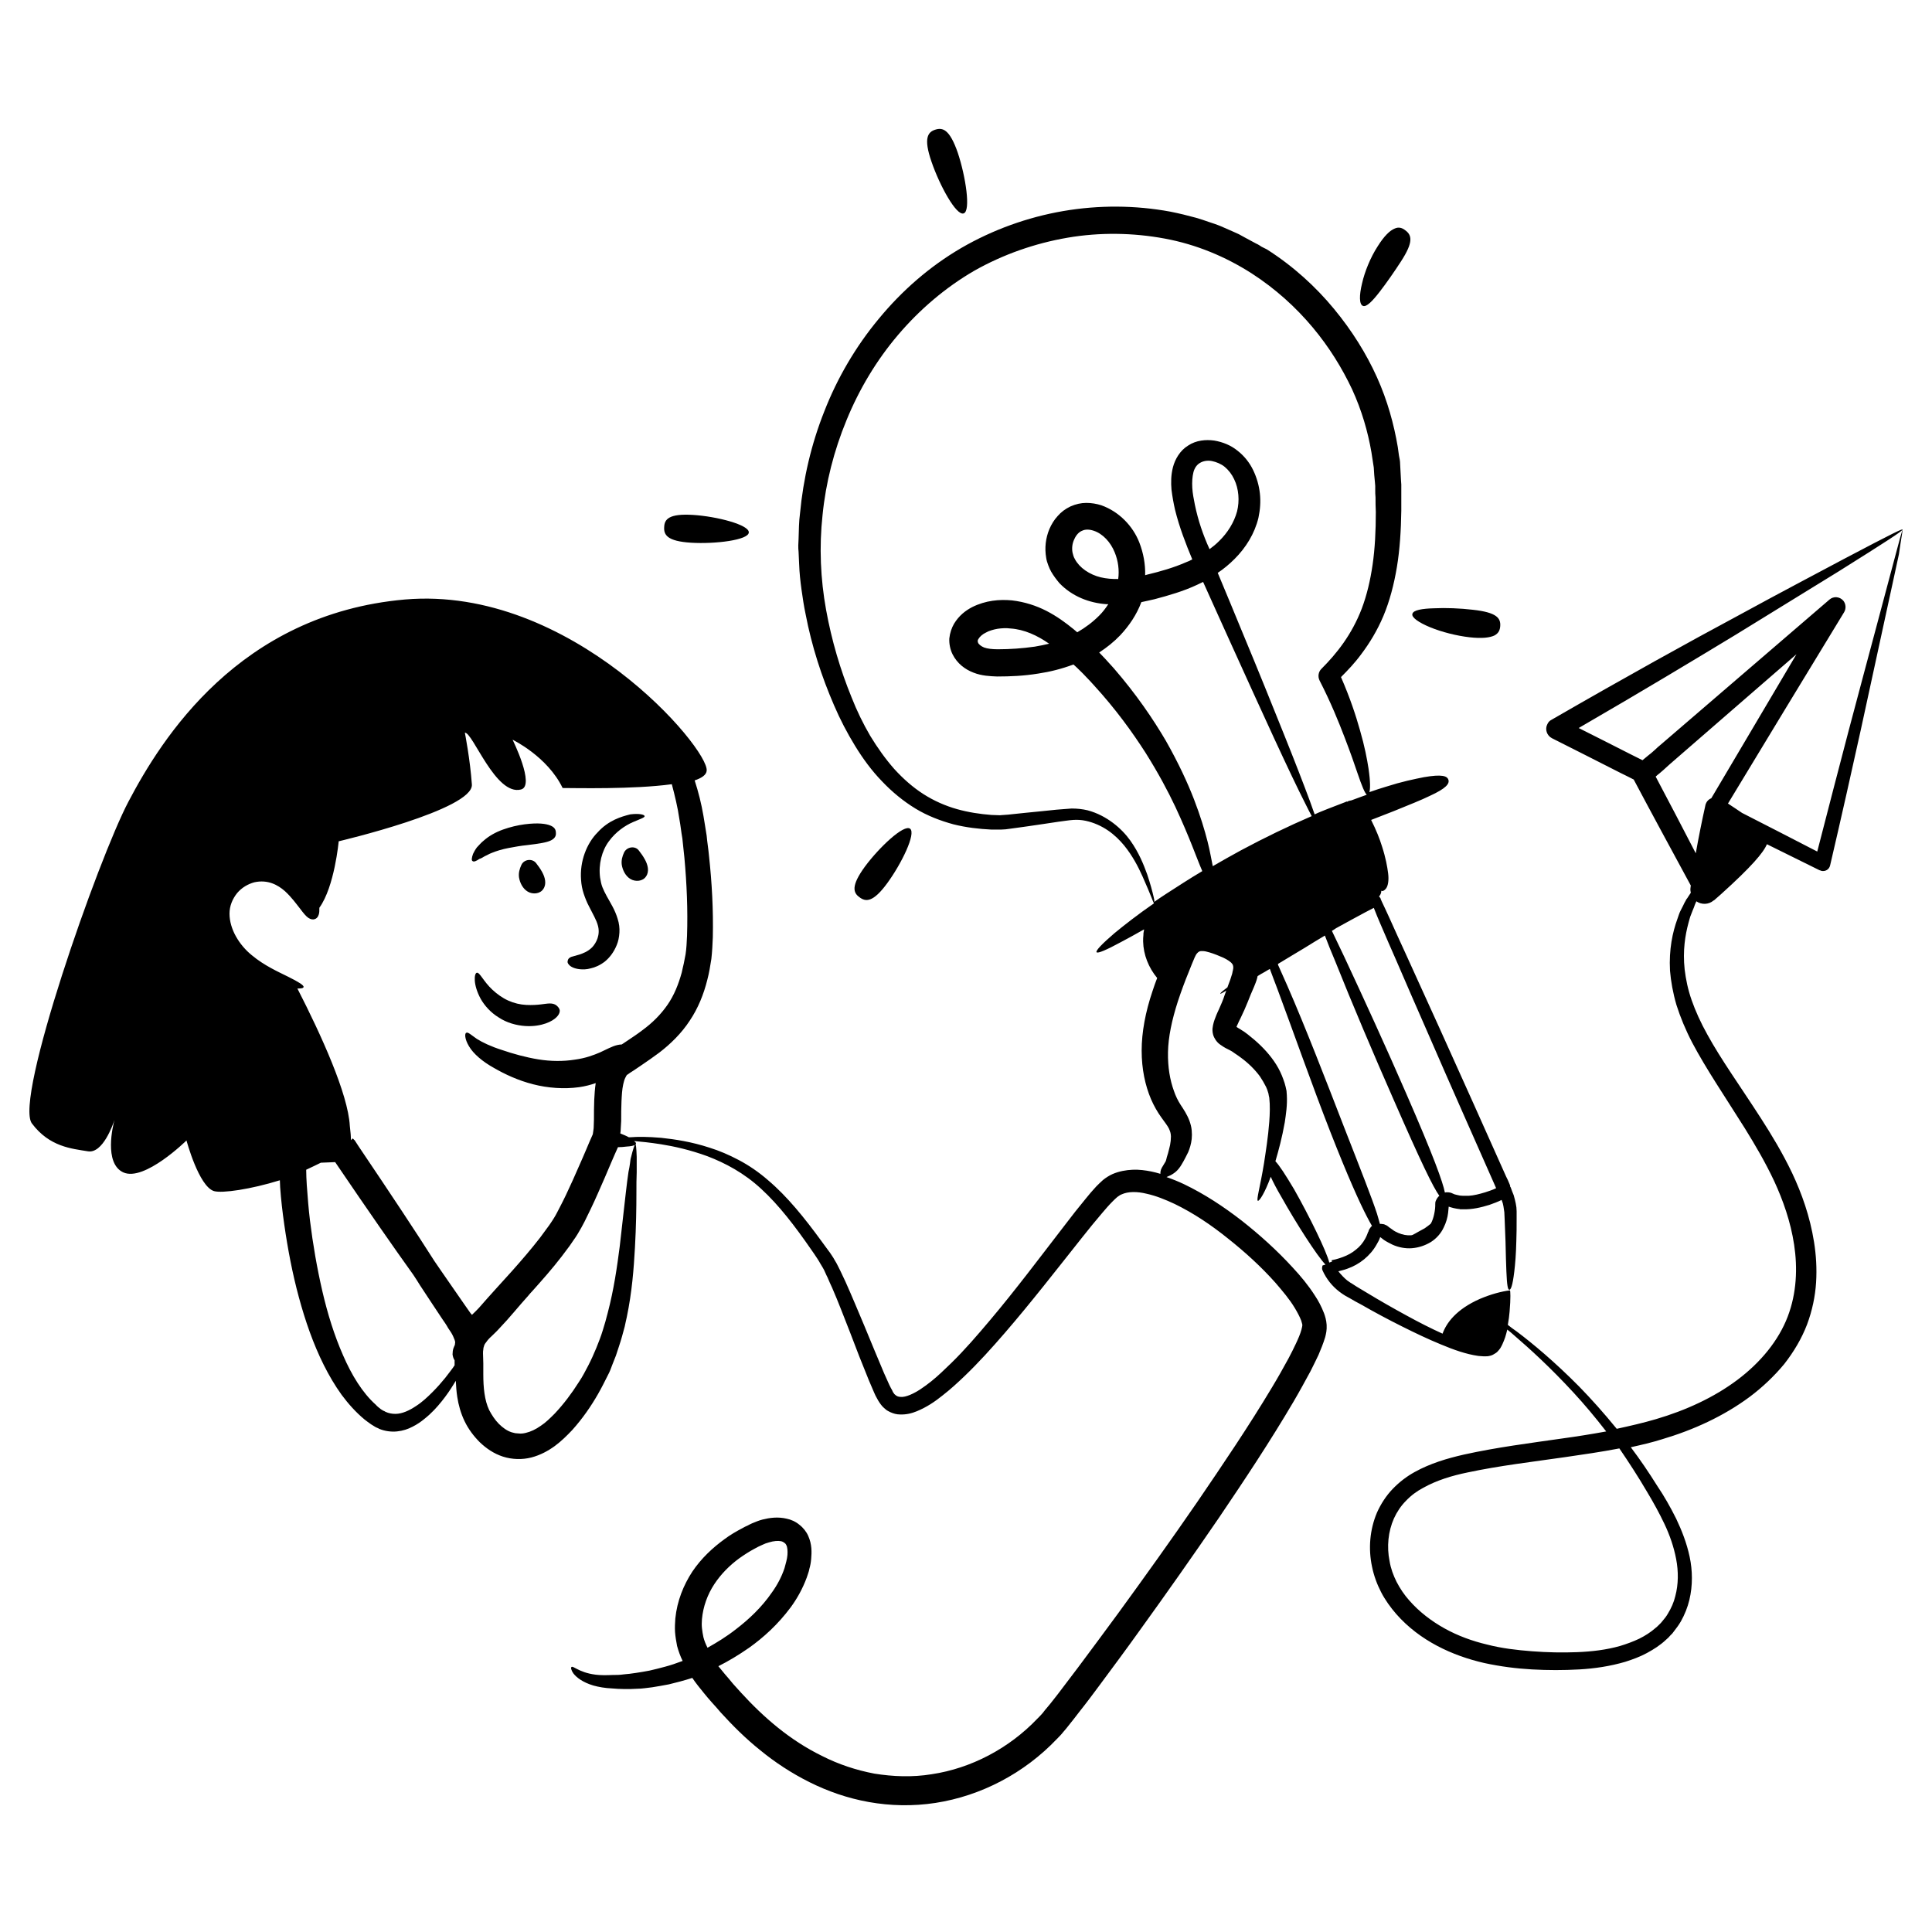 <svg id="Layer_1" enable-background="new 0 0 66 66" viewBox="0 0 66 66" xmlns="http://www.w3.org/2000/svg"><g><path d="m16.56 29.25c.07-.03.15-.08.23-.11.17-.07.37-.13.58-.17s.43-.08.64-.1c.42-.05.67-.09.81-.16s.18-.16.17-.26c0-.1-.04-.19-.19-.25s-.41-.1-.88-.04c-.23.03-.49.09-.74.18s-.48.22-.66.38c-.09.07-.16.16-.23.23-.06.08-.1.16-.13.22-.05.14-.06.23-.01.25.04.03.13-.01.23-.08.05-.01.11-.05.18-.09z"/><path d="m17.81 29.55c-.06.13-.1.27-.08.42.03.19.13.39.3.49s.42.08.53-.09c.12-.17.06-.4-.04-.58-.06-.11-.13-.21-.21-.31-.13-.16-.41-.13-.5.07z"/><path d="m21.32 29.12c-.06.13-.1.27-.08.42.03.19.13.39.3.49s.42.08.53-.09c.12-.17.06-.4-.04-.58-.06-.11-.13-.21-.21-.31-.12-.16-.4-.13-.5.07z"/><path d="m46.56 10.45c.12.05.33-.17.57-.48s.51-.7.73-1.04.31-.56.32-.72-.06-.26-.17-.34c-.1-.08-.22-.13-.37-.06-.15.06-.35.24-.58.61-.24.37-.44.86-.53 1.26-.1.41-.1.72.03.77z"/><path d="m32.92 7.29c.25-.08.07-1.26-.2-2.07-.28-.81-.52-.87-.77-.79s-.41.28-.13 1.09c.28.82.85 1.86 1.1 1.77z"/><path d="m23.61 18.54c.82.05 1.96-.09 1.97-.35.02-.26-1.09-.55-1.91-.6s-.97.15-.98.41c-.02.27.1.49.92.54z"/><path d="m30.31 30.17c.49-.67.99-1.7.78-1.86s-1.05.63-1.54 1.29c-.49.67-.4.9-.19 1.05.21.16.46.19.95-.48z"/><path d="m48.86 21.43c.39.16.9.29 1.34.34s.7.01.85-.06c.15-.08.19-.19.2-.32.02-.27-.11-.47-.94-.56-.42-.05-.92-.07-1.32-.05-.4.01-.71.06-.74.19-.04.12.22.3.61.46z"/><path d="m64.99 18.1c-.01.02-.1.34-.25.91-.15.56-.37 1.38-.64 2.4-.27 1-.59 2.21-.95 3.56-.33 1.26-.69 2.64-1.07 4.12-.83-.43-1.69-.87-2.57-1.32-.15-.1-.31-.21-.48-.32 1.28-2.11 2.62-4.33 3.97-6.54.07-.12.06-.28-.03-.39-.12-.14-.33-.16-.47-.04-1.95 1.68-3.91 3.36-5.78 4.97-.06.05-.12.1-.18.16-.07.06-.13.12-.2.17-.08.06-.15.13-.23.19-.14-.07-.28-.14-.42-.21-.61-.31-1.2-.61-1.76-.89 2.21-1.28 3.95-2.33 5.37-3.19 1.53-.94 2.67-1.64 3.51-2.16 1.66-1.04 2.13-1.35 2.18-1.42s-.3.1-1.99.99c-.84.45-2.03 1.07-3.66 1.96-1.64.88-3.74 2.04-6.34 3.54-.06.03-.11.08-.14.15-.09.17-.02.39.16.48.74.37 1.52.77 2.35 1.19.15.07.3.15.44.22.62 1.17 1.29 2.4 1.95 3.62 0 .03-.01.05-.01.08-.01.06 0 .12.01.17-.03.04-.05.08-.08.12-.02.03-.04.07-.07.1-.02.04-.04.08-.06.11-.04.08-.08.17-.13.26s-.08.2-.12.31c-.16.44-.29 1.03-.25 1.76.03.36.1.76.22 1.17.13.41.31.85.54 1.29.47.89 1.11 1.83 1.8 2.93.34.55.69 1.14 1 1.8.3.65.56 1.38.68 2.17s.09 1.65-.22 2.46-.92 1.56-1.72 2.16-1.76 1.04-2.78 1.34c-.44.13-.88.23-1.34.33-.44-.54-.87-1.02-1.28-1.44-.85-.86-1.6-1.48-2.13-1.88-.12-.08-.22-.16-.31-.23.03-.17.05-.32.06-.45.04-.46.03-.73.01-.73-.3.04-.64.13-1.02.29-.82.36-1.15.83-1.28 1.19-.4-.18-.81-.39-1.23-.62-.44-.24-.9-.5-1.36-.78-.12-.07-.23-.14-.35-.21l-.17-.11c-.06-.03-.1-.07-.15-.1-.11-.09-.21-.2-.3-.31.1-.03.21-.05.31-.09.2-.07.4-.18.57-.32s.32-.31.43-.51c.05-.08.09-.16.12-.25.04.03.09.07.13.1.09.06.19.11.29.16.2.09.44.14.67.12s.44-.09.64-.21c.19-.12.35-.3.44-.5.08-.16.13-.33.15-.5.01-.07.01-.14.02-.21.02.01.04.01.06.02.04.01.08.02.11.03s.07.01.1.02c.02 0 .05.01.07.01s.03 0 .05.01h.01.06.04c.3.01.6-.06.89-.15.14-.05.28-.1.42-.17v.01c.03.07.05.14.06.21s.02.14.03.2c0 .08.01.15.01.22.01.29.02.55.03.77.01.45.02.79.03 1.03.02.49.05.63.1.63s.11-.12.17-.62c.03-.25.06-.59.07-1.05.01-.23.01-.49.01-.78 0-.07 0-.15 0-.23 0-.09-.01-.18-.03-.27s-.04-.18-.07-.28c-.04-.1-.07-.17-.1-.26 0-.01-.01-.02-.02-.03 0-.04-.01-.07-.03-.11-.03-.08-.07-.16-.11-.24-.72-1.61-1.5-3.36-2.28-5.08-.39-.86-.78-1.71-1.15-2.53-.19-.41-.37-.81-.55-1.21-.09-.2-.18-.39-.27-.58l-.03-.07-.01-.02v-.01c.02.03 0-.02-.05-.06.02-.03.04-.06.05-.08.03-.07.03-.11.02-.12.04.02.1.01.17-.08s.1-.29.07-.52-.08-.52-.21-.92c-.08-.26-.2-.56-.37-.9.28-.11.54-.21.77-.3.27-.11.51-.21.71-.29s.37-.16.52-.23c.57-.26.68-.42.64-.55s-.21-.2-.84-.09c-.16.03-.34.07-.56.12-.11.03-.23.06-.35.09-.13.04-.26.08-.4.12-.17.05-.35.11-.55.18.03-.1.04-.33-.03-.81-.05-.32-.13-.75-.29-1.3-.14-.5-.34-1.11-.65-1.82.23-.23.47-.48.69-.78.28-.37.55-.81.76-1.31s.36-1.07.46-1.67.14-1.25.15-1.92c0-.17 0-.34 0-.51 0-.09 0-.17 0-.26 0-.04 0-.09 0-.13 0-.05-.01-.09-.01-.14-.01-.19-.02-.37-.03-.56 0-.1-.02-.19-.04-.29-.01-.1-.03-.19-.04-.29-.13-.77-.35-1.58-.71-2.38s-.85-1.59-1.47-2.34-1.38-1.45-2.29-2.03l-.18-.09c-.06-.04-.12-.08-.19-.11-.13-.07-.26-.14-.39-.21l-.2-.11-.2-.09c-.14-.06-.27-.12-.41-.18-.03-.01-.07-.03-.1-.04l-.11-.04-.21-.07c-.14-.05-.29-.1-.43-.14-.29-.08-.58-.15-.88-.21-1.19-.22-2.44-.23-3.66-.02s-2.41.64-3.48 1.26c-1.08.63-2.03 1.46-2.82 2.42-.79.95-1.42 2.03-1.86 3.16-.45 1.13-.72 2.31-.83 3.48-.04.29-.04.59-.05.88l-.01.22c0 .07 0 .15.01.22.01.15.01.29.02.43.01.29.04.57.08.86.04.28.08.56.14.84.21 1.1.55 2.14.97 3.11.21.49.45.95.72 1.39s.57.85.92 1.21c.34.36.73.68 1.14.93s.86.42 1.3.54c.44.11.88.16 1.3.18h.32c.07 0 .12-.01.17-.01.05-.01.1-.01.15-.02.2-.03.39-.05.58-.08.37-.05.73-.11 1.08-.16.17-.02.34-.05.49-.06s.29 0 .43.03c.28.06.54.18.76.33s.4.33.55.51c.3.37.49.75.63 1.06s.24.56.31.73c.03.08.06.15.08.19-.55.38-1.01.74-1.35 1.02-.42.36-.65.6-.61.65s.34-.08.82-.34c.23-.12.5-.27.8-.44v.01.01.01l-.01.05c-.01.04-.01.07-.01.11-.01.07-.01.15-.01.22.01.46.19.9.48 1.25-.06.15-.11.3-.16.45-.24.71-.37 1.4-.37 2.03s.12 1.19.32 1.66c.1.23.22.44.35.62.12.17.21.28.26.38.02.05.04.09.05.13s.02.09.02.14c0 .1-.01.2-.03.3s-.05.19-.07.28c-.01.04-.03.09-.04.13-.01.03-.01.06-.02.08-.01.05-.03.09-.06.13-.03.05-.06.1-.09.15-.05.09-.05.16-.05.21-.1-.03-.21-.06-.31-.08-.2-.04-.42-.07-.64-.06s-.46.05-.69.15c-.11.05-.22.12-.32.2-.09.08-.16.15-.23.22-.13.14-.26.29-.37.43-.24.29-.46.57-.68.86-.88 1.14-1.71 2.25-2.58 3.28-.43.51-.86 1.01-1.32 1.46-.23.22-.45.44-.69.63s-.48.36-.72.46c-.12.05-.24.08-.32.07-.09 0-.15-.03-.21-.09-.02-.01-.02-.04-.04-.05-.01-.01-.03-.05-.04-.08l-.05-.09-.05-.1c-.06-.13-.12-.27-.18-.4-.23-.54-.45-1.08-.67-1.61-.22-.52-.43-1.03-.65-1.52-.06-.12-.11-.24-.17-.36-.03-.06-.06-.12-.09-.18s-.06-.12-.1-.18c-.03-.06-.07-.12-.11-.18l-.06-.09-.06-.08c-.07-.1-.15-.2-.22-.3-.59-.81-1.18-1.54-1.83-2.09-.32-.28-.66-.51-1-.69s-.67-.32-.99-.42c-.64-.21-1.2-.29-1.66-.34-.46-.04-.81-.04-1.05-.02-.02 0-.04 0-.06 0-.07-.04-.17-.08-.29-.13 0-.03.01-.05.01-.07.01-.13.01-.24.02-.36 0-.23 0-.45.01-.66s.02-.41.06-.59c.02-.09.04-.16.07-.22s.05-.1.07-.11h.01s0 0 .01-.01l.07-.05.14-.09.28-.19c.19-.13.38-.26.58-.41.38-.29.76-.66 1.04-1.09.29-.43.48-.91.6-1.39.03-.12.06-.24.08-.36l.06-.36c.03-.26.04-.5.05-.74.02-.94-.03-1.86-.13-2.78-.02-.23-.06-.46-.08-.69-.04-.23-.07-.46-.11-.68-.07-.41-.17-.81-.3-1.21.24-.08.4-.19.41-.33.09-.75-4.63-6.34-10.31-5.85-5.67.5-8.32 4.77-9.44 6.9-1.04 1.97-3.92 10.19-3.3 11 .6.8 1.36.86 1.91.95.51.09.86-.92.91-1.07-.05.18-.37 1.48.3 1.79.72.33 2.16-1.09 2.16-1.09s.42 1.57.94 1.73c.28.08 1.25-.06 2.25-.37 0 .08.01.16.01.24.03.43.08.85.14 1.27.12.84.28 1.68.5 2.49s.49 1.59.85 2.31c.18.36.38.7.61 1.02.23.31.49.6.78.84.07.06.15.11.23.17.04.03.09.05.13.08s.1.04.14.07c.19.08.41.11.61.09s.38-.08.53-.16c.16-.08.29-.17.41-.27.24-.19.43-.4.59-.6s.29-.39.4-.57c.03-.04.05-.09.08-.13.01.18.02.36.05.55.04.27.12.56.25.83s.31.51.52.72c.22.21.48.39.79.49s.66.11.97.03.58-.23.8-.39c.23-.17.42-.36.6-.55.35-.39.64-.81.88-1.23.12-.21.23-.43.34-.65.06-.11.1-.22.14-.33s.09-.22.13-.33c.07-.22.15-.44.21-.66.03-.11.06-.22.09-.33.02-.11.05-.22.07-.32.18-.86.24-1.66.28-2.38s.05-1.35.05-1.87c0-.26 0-.5.01-.7 0-.1 0-.2 0-.28 0-.09 0-.17 0-.25-.01-.32-.03-.46-.05-.44s-.08.19-.14.44c-.02.06-.03.14-.04.23s-.03.18-.05.28c-.03.2-.06.44-.09.7-.06.52-.13 1.15-.21 1.85-.09.7-.2 1.47-.41 2.27-.03.1-.05.2-.08.3s-.06.2-.09.3c-.06.2-.14.4-.22.6-.04.1-.09.2-.13.3-.05.1-.09.2-.14.29-.1.19-.2.39-.33.58-.24.38-.51.74-.82 1.07-.16.16-.31.31-.48.42-.17.12-.34.2-.51.24-.08.02-.17.03-.24.02-.04 0-.08-.01-.12-.01-.04-.01-.08-.02-.12-.03-.16-.05-.31-.16-.44-.29s-.24-.3-.33-.47c-.08-.17-.13-.36-.16-.57s-.04-.42-.04-.65v-.17c0-.07 0-.14 0-.2 0-.13-.01-.24-.01-.34 0-.05 0-.1.01-.14 0-.04.01-.08.02-.1.01-.05.03-.09.08-.15.04-.06.1-.13.18-.2.07-.07.17-.16.25-.25.19-.2.37-.4.53-.59s.31-.36.47-.54c.05-.06.1-.12.15-.17.33-.37.67-.75 1-1.18.09-.12.18-.24.27-.36.04-.06.09-.13.13-.19l.07-.1.07-.11c.09-.15.17-.29.24-.43s.14-.29.21-.43c.17-.35.32-.71.48-1.07.08-.18.15-.36.23-.54.07-.17.15-.34.22-.5.11 0 .2-.01.28-.02.17-.01.27-.03.31-.07.04-.03.04-.06-.04-.12.23.02.54.05.92.11.44.07.99.19 1.59.41.6.23 1.25.57 1.84 1.12.6.55 1.15 1.27 1.71 2.08.07.1.14.2.21.31l.05.08.04.07c.03.05.06.1.09.15s.06.11.08.16c.03.06.05.12.08.17.05.11.1.24.16.36.21.48.4.99.61 1.52.2.53.41 1.07.64 1.63l.18.42.05.11.06.11c.03.06.1.17.17.25.04.04.08.08.12.11.04.04.1.06.15.09.11.05.22.08.33.08.22.01.41-.04.58-.11.34-.14.62-.33.88-.54.27-.21.51-.43.75-.66.48-.46.93-.96 1.38-1.48.89-1.03 1.75-2.14 2.64-3.26.22-.28.45-.56.68-.83.11-.13.23-.27.35-.39.06-.06.12-.12.17-.16.05-.03.09-.07.15-.09.22-.1.53-.1.85-.02.32.07.64.2.96.35.64.31 1.25.72 1.82 1.18.58.46 1.13.96 1.62 1.51.24.28.48.56.66.86.09.15.17.3.22.43.02.07.04.13.04.16 0 .01-.01.08-.03.15-.04.15-.11.31-.19.48s-.16.33-.25.5c-.18.33-.37.67-.57 1-.79 1.32-1.67 2.62-2.55 3.91-.88 1.28-1.79 2.55-2.7 3.8-.46.62-.91 1.24-1.37 1.85-.23.3-.46.61-.69.91-.12.15-.23.3-.35.44-.06.07-.12.14-.17.21-.05.06-.12.13-.18.19-.97 1.02-2.27 1.7-3.61 1.9-.67.11-1.33.08-1.96-.02-.63-.12-1.23-.32-1.78-.6-1.11-.54-2.01-1.33-2.77-2.16-.09-.1-.19-.21-.28-.31-.09-.11-.18-.22-.27-.32-.08-.09-.15-.19-.23-.28.34-.17.69-.38 1.05-.63.49-.35.98-.79 1.42-1.38.22-.3.41-.64.55-1.02.02-.05.03-.1.05-.15s.03-.1.04-.15c.03-.1.05-.21.06-.33.02-.23.03-.5-.1-.79-.06-.14-.17-.28-.3-.38-.13-.11-.29-.18-.44-.21-.3-.07-.58-.03-.82.03-.12.03-.24.08-.36.13-.06.03-.11.05-.16.08-.05.02-.11.05-.16.08-.21.11-.42.23-.62.38-.4.29-.79.65-1.1 1.11-.3.46-.52 1-.58 1.6-.01.15-.02.3-.01.46.01.15.04.32.07.48.05.18.11.35.19.51-.21.08-.42.15-.61.2-.18.05-.35.09-.52.13-.17.03-.32.06-.47.08-.07.01-.15.02-.22.03s-.14.01-.2.02c-.13.02-.26.02-.37.02-.23.01-.42.01-.58-.01-.32-.04-.51-.13-.63-.19s-.17-.1-.2-.07c-.02.02-.02.09.07.22.1.13.31.3.68.41.18.05.4.09.65.1.12.01.26.02.4.02h.22c.08 0 .15-.01.23-.01.16 0 .33-.03.51-.05.18-.03.37-.06.57-.1.25-.06.52-.13.8-.22.12.18.26.35.39.51.09.11.18.22.28.33s.2.22.3.34c.41.45.85.89 1.35 1.29.5.41 1.06.78 1.68 1.09s1.3.55 2.03.68 1.5.15 2.28.03c1.55-.24 3.03-1.01 4.15-2.19.07-.07.14-.14.21-.23.07-.08.13-.15.19-.23.12-.15.24-.3.36-.46.24-.3.47-.61.7-.92.46-.62.92-1.24 1.37-1.87.91-1.26 1.81-2.54 2.7-3.84.88-1.3 1.75-2.61 2.55-3.97.2-.34.39-.69.58-1.04.09-.18.18-.36.27-.55.08-.19.16-.38.23-.61.03-.12.06-.24.05-.42-.01-.16-.05-.29-.09-.4-.09-.23-.19-.42-.31-.6-.23-.36-.49-.67-.76-.96-.54-.59-1.13-1.12-1.74-1.6-.62-.48-1.27-.91-1.98-1.25-.19-.09-.39-.17-.59-.24.03-.01.06-.03.09-.04s.07-.03.13-.07.13-.09.2-.18c.03-.04.07-.09.09-.13s.05-.08.07-.12c.05-.09.1-.19.16-.31.05-.12.1-.27.12-.45.01-.09.01-.19 0-.3s-.04-.22-.08-.33c-.08-.21-.2-.39-.3-.54-.09-.14-.17-.3-.23-.48-.13-.36-.21-.8-.2-1.32.01-.51.13-1.09.34-1.74.11-.33.23-.66.37-1 .07-.17.14-.36.2-.49.03-.07.06-.12.09-.15s.04-.04.06-.05.04-.02.09-.02c.04 0 .1 0 .17.02.13.03.3.09.46.16.16.06.29.14.36.2.04.03.05.06.07.08.01.03.02.05.02.1 0 .02 0 .05-.01.08 0 .03-.02.07-.02.1-.01.06-.05.15-.07.23-.03.09-.07.18-.1.27-.17.13-.26.2-.24.22 0 0 .03-.01.1-.05.03-.02.06-.03.1-.06-.02.05-.03.1-.05.14-.03.09-.06.18-.1.27-.03.08-.07.15-.1.23l-.06.13c-.02.05-.04.09-.06.15-.04.1-.08.21-.1.38v.03.04c0 .04.01.09.02.13.02.08.06.14.09.19.07.1.13.14.19.18.11.08.2.12.28.16.04.02.07.04.09.05l.1.07c.07.05.14.09.2.14.26.19.48.41.65.64.08.12.15.24.21.36.03.06.05.12.07.19.01.03.02.06.02.09.01.03.01.06.02.09.03.26.02.55 0 .82-.04.54-.12 1.02-.18 1.42-.13.8-.27 1.26-.21 1.28.05.02.24-.27.44-.82.08.18.2.41.37.7.5.89 1.21 2 1.5 2.3l-.1.03-.01.04c-.01.04-.01.09.01.13.13.29.33.54.58.73.06.05.13.09.19.13l.18.1c.12.07.24.14.36.2.47.27.94.52 1.4.75s.9.44 1.34.62c.43.18.85.33 1.27.39.11.01.21.02.33.01.06-.01.11-.02.17-.05.05-.03.11-.06.15-.1s.07-.08.1-.12c.02-.04.05-.08.07-.13.04-.08.07-.17.1-.25.03-.09.05-.18.07-.26.08.06.16.13.25.21.5.43 1.21 1.07 2.02 1.95.36.39.73.83 1.11 1.32-.49.09-.99.17-1.5.24-1.11.16-2.23.3-3.36.55-.57.13-1.15.3-1.69.6-.27.15-.52.34-.75.58-.22.23-.4.51-.53.8-.25.59-.3 1.24-.17 1.85.06.3.17.6.31.87s.32.52.52.75c.8.91 1.91 1.42 3 1.67.55.12 1.1.19 1.64.22s1.07.03 1.61 0c.53-.03 1.06-.11 1.57-.26.25-.08.5-.17.74-.3s.46-.27.66-.46c.05-.04.1-.09.14-.14l.07-.07.06-.08c.08-.1.16-.21.23-.33.13-.23.23-.48.29-.73.12-.5.11-1.01.01-1.48s-.27-.9-.46-1.3c-.2-.4-.41-.77-.64-1.11-.3-.48-.6-.92-.91-1.33.36-.08.71-.16 1.06-.27 1.08-.32 2.11-.79 3-1.45.44-.33.84-.71 1.18-1.12.33-.42.6-.88.78-1.35.18-.48.28-.97.31-1.44.03-.48 0-.94-.07-1.38-.14-.88-.42-1.66-.75-2.36-.33-.69-.7-1.3-1.06-1.86s-.7-1.06-1.01-1.53-.59-.91-.82-1.33c-.23-.41-.41-.81-.54-1.18s-.2-.72-.24-1.05c-.07-.65.02-1.18.13-1.59.03-.1.05-.2.09-.29.03-.09.07-.17.1-.25.01-.04.03-.08.04-.11s.03-.06.04-.09c.17.12.42.12.59-.03h.01c.09-.08.17-.15.25-.22 1.03-.93 1.44-1.41 1.56-1.7.61.3 1.21.6 1.8.89h.01c.02.01.03.01.05.02.14.03.27-.05.3-.19.39-1.67.74-3.24 1.05-4.64.3-1.39.57-2.62.79-3.64.22-1 .39-1.8.51-2.35.08-.57.14-.85.12-.83zm-41.78 9.89c.04.21.06.43.1.65.02.22.05.44.07.66.08.88.12 1.78.09 2.67-.01.22-.02.44-.05.63l-.06.31c-.02.1-.05.2-.07.31-.11.4-.26.78-.49 1.11s-.51.61-.85.86c-.17.13-.35.25-.53.37l-.18.12c-.05 0-.1.01-.15.02-.18.04-.39.16-.59.25-.21.09-.49.2-.87.25-.38.06-.81.06-1.24-.01s-.86-.19-1.24-.32c-.38-.12-.67-.26-.86-.38-.19-.13-.3-.24-.36-.21-.06.02-.06.21.09.46.15.26.47.53.85.74.38.22.83.43 1.34.56.5.13 1.06.17 1.57.1.21-.03.4-.08.57-.14-.03.2-.04.39-.05.57-.01.23-.01.46-.01.67 0 .11-.01.21-.01.3-.01.08-.02.16-.03.21-.08.18-.15.34-.22.51-.08.18-.15.36-.23.53-.15.35-.31.7-.47 1.04-.07.14-.13.27-.2.4s-.13.26-.2.37l-.05.08-.06.09c-.04.06-.08.12-.12.17-.08.11-.17.23-.25.34-.31.4-.63.77-.95 1.13-.35.39-.74.81-1.14 1.27-.08.08-.14.15-.24.24-.01-.02-.02-.04-.04-.05-.07-.1-.14-.2-.21-.3-.28-.4-.54-.78-.79-1.14-.08-.12-.16-.23-.24-.35-.61-.96-1.45-2.23-2.59-3.92-.04-.07-.09-.13-.13-.2-.01-.01-.01-.02-.02-.02-.01-.01-.02-.02-.03-.03l-.02-.02-.06.06c0-.07-.01-.14-.01-.2-.01-.1-.02-.2-.03-.29-.06-1.09-.98-3.11-1.79-4.69.13 0 .2-.01.21-.05.02-.06-.18-.18-.52-.35s-.82-.38-1.25-.74c-.21-.17-.4-.39-.54-.64s-.22-.52-.22-.78.1-.5.26-.7c.16-.19.37-.31.59-.37.46-.1.8.09 1.04.3.24.22.4.45.52.6.12.16.21.27.29.32s.15.06.21.04.11-.06.14-.16c.02-.06.02-.13.02-.23.52-.72.66-2.27.66-2.27s4.61-1.08 4.55-1.94-.24-1.77-.24-1.77c.27-.02 1.05 2.17 1.92 1.94.49-.13-.29-1.7-.29-1.7s1.19.57 1.71 1.65c.43 0 2.41.05 3.73-.13.1.38.2.78.26 1.2zm-8 19.08c-.13.16-.27.32-.44.49s-.35.34-.57.48c-.21.14-.46.26-.69.26-.12 0-.23-.02-.34-.07-.03-.02-.05-.03-.08-.04l-.08-.05c-.06-.05-.12-.09-.17-.15-.46-.41-.83-1.02-1.12-1.69-.3-.68-.53-1.42-.71-2.2s-.32-1.59-.42-2.4c-.05-.41-.08-.81-.11-1.22-.01-.18-.02-.35-.02-.52.17-.08.34-.16.5-.24.16-.01.33-.01.49-.02 1.14 1.68 2.01 2.93 2.67 3.85.08.12.15.23.23.36.24.36.49.75.76 1.15.07.1.14.2.2.31.07.1.13.19.17.28s.07.16.07.21c0 .02-.01.04-.01.07-.02-.01-.04-.01 0 0v.01.01l-.01.01c-.01.02-.01.03-.02.05l-.02.05c-.02.06-.03.13-.03.21.01.07.03.14.07.2v.11.06c-.07.11-.19.26-.32.43zm8.77 8.24c.04-.43.19-.84.42-1.19s.53-.65.86-.89c.17-.12.34-.23.51-.32.04-.02.09-.05.13-.07s.09-.04.13-.06c.08-.04.16-.07.24-.09.16-.05.31-.06.41-.04.05.01.08.03.11.05s.05.04.07.08c.04.07.05.2.04.34s-.06.3-.1.45c-.1.3-.25.58-.43.83-.35.51-.79.92-1.22 1.25-.33.26-.66.46-.98.64-.06-.12-.11-.24-.14-.36-.02-.1-.04-.2-.05-.31-.01-.09-.01-.2 0-.31zm17.27-26.57c-.1-.39-.24-.86-.46-1.43s-.53-1.24-.96-2c-.44-.75-1.01-1.59-1.78-2.48-.1-.11-.2-.22-.3-.33-.07-.07-.13-.14-.2-.21.26-.17.5-.36.72-.59.3-.32.56-.7.72-1.13.15-.03.31-.07.45-.1.49-.13.98-.27 1.45-.49.07-.03.14-.07.21-.1.31.68.6 1.34.88 1.95.59 1.3 1.11 2.45 1.55 3.4s.8 1.71 1.06 2.22c.08.17.16.31.22.43-.79.34-1.62.74-2.42 1.17-.33.18-.65.36-.96.54-.05-.23-.09-.5-.18-.85zm-3.05-8.96c-.1 0-.2 0-.3-.01-.21-.02-.39-.06-.57-.14s-.34-.19-.46-.32c-.06-.07-.11-.13-.15-.21-.02-.04-.04-.07-.05-.11-.01-.03-.02-.07-.03-.11-.03-.15-.01-.32.06-.46.06-.14.16-.25.27-.29.1-.05.24-.05.39 0 .31.1.58.39.72.74.12.29.16.61.12.91zm2.62-2.53c-.04-.2-.08-.4-.09-.59s0-.37.04-.53c.04-.15.12-.26.23-.32.1-.06.25-.09.4-.06s.32.1.44.2c.13.11.24.25.32.42.16.33.19.74.1 1.1-.1.37-.32.73-.62 1.02-.1.1-.21.19-.32.27-.22-.48-.39-.98-.5-1.51zm2.87 15.66c.31-.19.6-.36.88-.53.24-.15.47-.29.69-.42.1.27.22.56.35.87.57 1.43 1.33 3.22 2 4.74.94 2.15 1.35 2.99 1.56 3.28-.05.04-.09.1-.12.17-.02.04-.02.09-.02.13v.05c0 .06-.01.12-.02.19-.02.12-.05.24-.1.35-.01.03-.03.05-.04.07-.06.05-.13.1-.2.15-.06.03-.13.07-.22.12-.06.04-.13.07-.2.11-.01 0-.02 0-.04.01-.15.01-.3-.02-.44-.08-.07-.03-.15-.07-.21-.12-.03-.02-.07-.05-.1-.07l-.05-.04-.03-.02c-.01-.01-.03-.02-.04-.02-.03-.01-.05-.03-.08-.03-.04-.01-.08-.01-.12-.01-.02-.09-.06-.2-.1-.35-.17-.52-.52-1.41-1.13-2.97-.6-1.55-1.31-3.39-1.93-4.81-.11-.25-.22-.49-.32-.72-.01-.03.01-.04.03-.05zm3.47-1.34c.17.4.35.81.53 1.22.36.83.73 1.69 1.11 2.55.75 1.73 1.53 3.48 2.24 5.09.02.05.05.11.07.16-.12.06-.25.1-.37.14-.2.06-.39.11-.57.12-.02 0-.04 0-.05 0-.03 0-.05 0-.08 0h-.01c-.02 0-.03 0-.05 0-.07 0-.14-.01-.21-.03l-.08-.02-.07-.03-.02-.01c-.02-.01-.04-.01-.06-.02-.04-.01-.08-.01-.12-.01-.02 0-.04 0-.06.01-.07-.36-.39-1.25-1.32-3.38-.66-1.52-1.47-3.29-2.12-4.68-.15-.32-.29-.61-.42-.88.05-.03.1-.06.14-.09.32-.18.66-.36 1.01-.55.09-.05.18-.09.27-.14 0 0 .01 0 .01-.01.08.2.15.38.23.56zm-7.75-.93c-.04-.18-.11-.44-.22-.77-.12-.33-.28-.74-.58-1.16-.15-.21-.35-.42-.59-.6s-.53-.34-.87-.43c-.17-.04-.35-.06-.54-.06-.18.01-.35.03-.52.04-.35.04-.71.07-1.09.11-.19.02-.38.04-.57.06-.05 0-.1.01-.14.01-.05 0-.1.01-.13.01-.09 0-.19-.01-.29-.01-.39-.03-.79-.09-1.18-.2s-.78-.28-1.14-.51-.69-.52-1-.86c-.3-.34-.57-.72-.82-1.13-.24-.41-.46-.86-.64-1.32-.38-.93-.68-1.94-.87-2.99s-.24-2.14-.12-3.24c.11-1.1.39-2.2.82-3.24.43-1.05 1.02-2.04 1.76-2.91s1.62-1.62 2.6-2.19c.99-.56 2.08-.94 3.19-1.13s2.24-.17 3.32.03 2.08.62 2.97 1.19c.82.53 1.51 1.16 2.08 1.84s1.01 1.4 1.35 2.12c.33.72.54 1.45.66 2.15.01.09.03.17.04.26s.03.17.04.26c.01.17.02.34.04.51l.01.12v.13c0 .09 0 .17.01.26 0 .17 0 .33.01.5 0 .65-.03 1.25-.11 1.8s-.2 1.05-.37 1.5c-.34.89-.86 1.54-1.37 2.05l-.01.01c-.1.1-.13.26-.06.4.39.76.65 1.41.85 1.93s.34.92.44 1.22c.16.47.25.68.32.75-.16.06-.34.12-.52.19-.05.01-.11.02-.15.05l-.02-.01c-.01.01-.03.01-.04.02-.25.1-.53.2-.82.32-.07.03-.15.06-.23.1-.04-.12-.1-.28-.16-.45-.2-.54-.5-1.32-.89-2.29s-.86-2.14-1.41-3.46c-.27-.65-.55-1.34-.85-2.05.21-.14.4-.3.58-.48.38-.38.68-.86.81-1.4.06-.28.08-.56.05-.83-.03-.28-.11-.55-.23-.8s-.3-.48-.53-.66c-.23-.19-.51-.3-.8-.35-.29-.04-.62-.01-.89.17-.28.17-.45.47-.52.74s-.07.53-.05.77c.03.24.07.46.12.68.15.61.37 1.17.59 1.7-.07.04-.14.07-.22.1-.41.18-.86.31-1.32.42-.02.01-.05.01-.07.02.01-.38-.06-.76-.2-1.12-.11-.28-.28-.54-.5-.76s-.49-.4-.8-.51c-.16-.05-.33-.08-.51-.08s-.36.04-.54.12c-.17.08-.32.19-.44.33-.12.13-.21.28-.28.44-.13.31-.17.65-.11.99.01.08.04.17.07.25s.06.15.1.22c.08.14.18.27.28.39.44.46 1.03.68 1.61.72h.06c-.09.14-.19.27-.31.39-.22.22-.47.41-.75.57-.04-.04-.09-.07-.13-.11-.27-.22-.57-.44-.92-.62s-.75-.31-1.18-.36c-.43-.04-.9 0-1.36.23-.23.12-.45.29-.62.57-.08.14-.14.31-.16.5-.01.18.03.38.11.54.16.32.43.52.72.63.28.11.56.12.8.13.46 0 .92-.02 1.41-.1.4-.06.8-.16 1.2-.31.03.03.07.06.1.09.1.1.21.2.31.31.1.1.2.21.29.31.75.82 1.31 1.6 1.76 2.3.44.7.77 1.32 1.02 1.85.5 1.07.73 1.76.91 2.17 0 .01.01.02.01.03-.44.26-.85.53-1.24.78-.14.09-.27.18-.4.27.01-.03 0-.09-.02-.17zm-3.57-8.65c-.16.04-.32.07-.49.1-.42.06-.85.09-1.26.09-.2 0-.36-.02-.47-.06-.1-.04-.19-.11-.21-.17-.01-.03-.01-.04-.01-.06s.01-.04.03-.07c.04-.07.14-.16.25-.21.05-.03.12-.06.19-.08s.14-.04.21-.05c.14-.02.29-.03.44-.01.47.03.92.24 1.32.52zm6.33 13.04c-.01-.01-.01-.01 0 0zm1.4 4.64c.11-.37.23-.82.32-1.33.04-.28.09-.58.07-.93 0-.04-.01-.09-.01-.14-.01-.05-.02-.1-.03-.14-.02-.09-.05-.18-.08-.26-.06-.17-.14-.34-.24-.5-.2-.32-.46-.6-.75-.85-.07-.06-.15-.12-.22-.18l-.12-.09c-.06-.04-.1-.06-.14-.09-.05-.03-.09-.05-.13-.08.01-.02.02-.04.03-.07.02-.03.03-.07.05-.11l.06-.12c.04-.09.09-.19.13-.28s.07-.17.11-.26c.07-.18.14-.35.22-.53.04-.1.08-.19.11-.31 0-.02.01-.04.01-.05 0 0 .01-.01.01-.01.08-.05.16-.1.24-.14.06-.04.12-.07.17-.1.08.22.17.45.26.69.54 1.45 1.19 3.3 1.8 4.86s1.01 2.44 1.26 2.92c.07.13.12.23.17.31-.03.02-.05.05-.07.08-.02.02-.03.05-.04.07l-.01.04-.01.01c-.03.08-.06.16-.1.23-.08.15-.19.28-.32.38-.13.11-.28.19-.44.25-.08.03-.17.06-.25.08l-.13.03h-.01c0-.01.01.06.01.03v.01.01l-.09.03c-.09-.38-.69-1.6-1.2-2.5-.31-.52-.5-.81-.64-.96zm12.7 11.3c.21.35.41.71.59 1.09s.32.78.4 1.2.08.86-.03 1.27c-.05.21-.14.41-.25.59-.05.09-.12.18-.19.26l-.05.06-.06.06c-.04.04-.08.08-.12.11-.17.15-.36.27-.56.37-.21.1-.43.18-.66.25-.46.13-.95.19-1.46.21-.5.02-1.02.01-1.54-.03s-1.04-.1-1.54-.23c-.51-.12-1-.3-1.45-.55s-.87-.57-1.21-.96c-.17-.19-.31-.4-.43-.63-.11-.22-.2-.46-.24-.71-.1-.49-.05-1.01.15-1.46.1-.22.24-.43.41-.6.17-.18.37-.33.6-.45.45-.25.97-.41 1.51-.52 1.08-.23 2.2-.36 3.31-.52.62-.09 1.25-.18 1.87-.3.32.47.64.96.95 1.49zm.29-24.44c.04-.04.08-.07.13-.11.09-.08.18-.15.26-.23.03-.03.07-.06.1-.09 1.4-1.22 2.86-2.48 4.32-3.75-.99 1.67-1.96 3.32-2.91 4.92-.1.04-.17.12-.2.23l-.01.05c-.11.49-.22 1.04-.32 1.6-.46-.89-.92-1.77-1.37-2.62z"/><path d="m19.85 30.06c.01.16.04.32.09.47s.11.3.18.43c.13.26.25.46.3.64.1.33-.05.61-.19.76-.15.15-.32.21-.44.25-.13.04-.22.06-.28.08-.06.03-.1.06-.11.11-.02.05-.02.1.04.16.05.06.17.13.37.15.1.01.23.01.37-.03.14-.03.31-.1.48-.23.16-.13.31-.32.41-.57.05-.12.08-.26.09-.42.01-.15-.01-.32-.06-.47-.09-.31-.25-.55-.37-.77-.06-.11-.11-.21-.15-.31s-.06-.21-.08-.33c-.06-.45.06-.92.3-1.24.24-.33.56-.54.81-.65s.42-.16.41-.21c0-.05-.18-.1-.49-.06-.16.04-.34.09-.53.18s-.4.23-.58.43c-.38.38-.62 1-.57 1.63z"/><path d="m18.78 34.28c-.16 0-.39.07-.8.05-.21-.01-.42-.06-.62-.15s-.39-.23-.54-.37-.26-.29-.34-.4-.14-.19-.19-.18-.08.11-.07.27.07.38.2.62c.13.23.34.47.62.64.27.18.6.27.9.29s.54-.03.71-.09.29-.14.36-.21.1-.13.11-.19c.01-.05-.01-.1-.04-.14-.07-.09-.15-.14-.3-.14z"/></g></svg>
